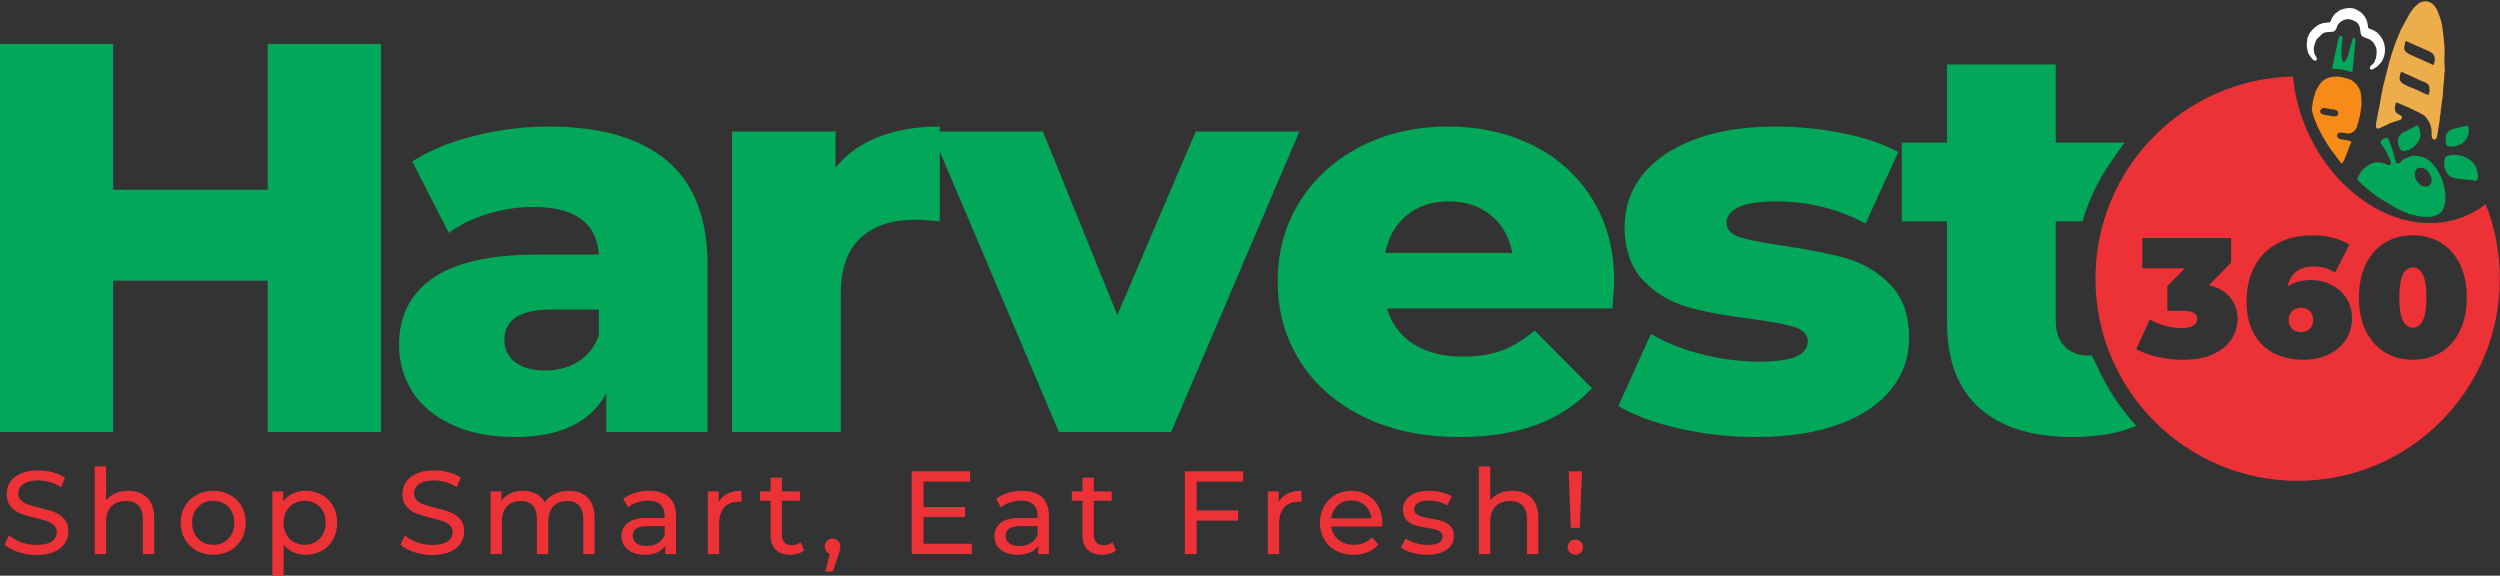 <?xml version="1.0" encoding="UTF-8"?> <svg xmlns="http://www.w3.org/2000/svg" xmlns:xlink="http://www.w3.org/1999/xlink" xmlns:xodm="http://www.corel.com/coreldraw/odm/2003" xml:space="preserve" width="99.555mm" height="22.924mm" version="1.1" style="shape-rendering:geometricPrecision; text-rendering:geometricPrecision; image-rendering:optimizeQuality; fill-rule:evenodd; clip-rule:evenodd" viewBox="0 0 9955.5 2292.4"><rect x="0" y="0" width="9955.5" height="2292.4" fill="#333333" stroke="none"/> <defs> <style type="text/css"> .fil6 {fill:#02A75A} .fil1 {fill:#EC3237} .fil2 {fill:#EDAD4B} .fil3 {fill:#F68B17} .fil4 {fill:white} .fil5 {fill:#02A75A;fill-rule:nonzero} .fil0 {fill:#EC3237;fill-rule:nonzero} </style> </defs> <g id="Layer_x0020_1">  <g id="_1753183842096"> <g> <path class="fil0" d="M144.61 2210.13c-24.79,0 -48.72,-3.85 -71.79,-11.54 -23.06,-7.69 -41.19,-17.65 -54.37,-29.89l17.42 -36.72c12.55,11.3 28.64,20.48 48.25,27.54 19.61,7.06 39.78,10.59 60.49,10.59 27.31,0 47.7,-4.63 61.2,-13.88 13.49,-9.26 20.24,-21.58 20.24,-36.96 0,-11.3 -3.69,-20.48 -11.06,-27.54 -7.38,-7.06 -16.48,-12.47 -27.3,-16.24 -10.83,-3.76 -26.13,-8 -45.9,-12.71 -24.8,-5.96 -44.8,-11.92 -60.02,-17.89 -15.22,-5.96 -28.25,-15.14 -39.08,-27.54 -10.82,-12.39 -16.24,-29.1 -16.24,-50.13 0,-17.58 4.63,-33.42 13.89,-47.55 9.26,-14.12 23.3,-25.42 42.13,-33.89 18.83,-8.47 42.21,-12.71 70.14,-12.71 19.46,0 38.61,2.51 57.44,7.53 18.83,5.02 34.99,12.24 48.48,21.66l-15.53 37.66c-13.81,-8.79 -28.56,-15.46 -44.25,-20.01 -15.69,-4.55 -31.07,-6.83 -46.14,-6.83 -26.67,0 -46.68,4.87 -60.02,14.6 -13.33,9.72 -20,22.28 -20,37.66 0,11.29 3.76,20.47 11.29,27.53 7.54,7.07 16.87,12.56 28.01,16.48 11.15,3.92 26.29,8.08 45.43,12.48 24.79,5.96 44.72,11.92 59.79,17.88 15.06,5.97 28.01,15.07 38.83,27.31 10.83,12.24 16.24,28.71 16.24,49.43 0,17.26 -4.7,33.03 -14.12,47.31 -9.41,14.28 -23.69,25.57 -42.84,33.89 -19.14,8.32 -42.68,12.48 -70.61,12.48z"></path> <path id="_1" class="fil0" d="M510.6 1954.51c31.7,0 56.88,9.18 75.56,27.54 18.67,18.36 28.01,45.27 28.01,80.73l0 143.58 -45.2 0 0 -138.4c0,-24.17 -5.8,-42.37 -17.41,-54.61 -11.62,-12.24 -28.25,-18.36 -49.9,-18.36 -24.48,0 -43.78,7.14 -57.91,21.42 -14.12,14.28 -21.18,34.76 -21.18,61.44l0 128.51 -45.19 0 0 -349.3 45.19 0 0 135.11c9.42,-11.93 21.73,-21.18 36.95,-27.78 15.23,-6.59 32.25,-9.88 51.08,-9.88z"></path> <path id="_2" class="fil0" d="M849.28 2209.18c-24.79,0 -47.08,-5.49 -66.85,-16.47 -19.77,-10.99 -35.23,-26.13 -46.37,-45.43 -11.14,-19.3 -16.71,-41.19 -16.71,-65.67 0,-24.48 5.57,-46.37 16.71,-65.67 11.14,-19.3 26.6,-34.36 46.37,-45.19 19.77,-10.83 42.06,-16.24 66.85,-16.24 24.79,0 47,5.41 66.61,16.24 19.61,10.83 34.99,25.89 46.13,45.19 11.14,19.3 16.71,41.19 16.71,65.67 0,24.48 -5.57,46.37 -16.71,65.67 -11.14,19.3 -26.52,34.44 -46.13,45.43 -19.61,10.98 -41.82,16.47 -66.61,16.47zm0 -39.54c16,0 30.36,-3.69 43.07,-11.06 12.71,-7.38 22.68,-17.73 29.89,-31.07 7.22,-13.34 10.83,-28.64 10.83,-45.9 0,-17.26 -3.61,-32.56 -10.83,-45.9 -7.21,-13.33 -17.18,-23.61 -29.89,-30.83 -12.71,-7.22 -27.07,-10.83 -43.07,-10.83 -16.01,0 -30.36,3.61 -43.08,10.83 -12.71,7.22 -22.75,17.5 -30.12,30.83 -7.38,13.34 -11.07,28.64 -11.07,45.9 0,17.26 3.69,32.56 11.07,45.9 7.37,13.34 17.41,23.69 30.12,31.07 12.72,7.37 27.07,11.06 43.08,11.06z"></path> <path id="_3" class="fil0" d="M1216.68 1954.51c24.16,0 45.82,5.33 64.96,16 19.15,10.67 34.13,25.58 44.96,44.73 10.83,19.14 16.24,41.26 16.24,66.37 0,25.11 -5.41,47.31 -16.24,66.61 -10.83,19.3 -25.81,34.29 -44.96,44.96 -19.14,10.67 -40.8,16 -64.96,16 -17.89,0 -34.29,-3.45 -49.19,-10.35 -14.91,-6.91 -27.54,-16.95 -37.9,-30.13l0 128.99 -45.19 0 0 -340.83 43.31 0 0 39.55c10.04,-13.81 22.75,-24.25 38.13,-31.31 15.38,-7.06 32.32,-10.59 50.84,-10.59zm-3.77 215.13c16.01,0 30.37,-3.69 43.08,-11.06 12.71,-7.38 22.75,-17.73 30.12,-31.07 7.38,-13.34 11.07,-28.64 11.07,-45.9 0,-17.26 -3.69,-32.56 -11.07,-45.9 -7.37,-13.33 -17.41,-23.61 -30.12,-30.83 -12.71,-7.22 -27.07,-10.83 -43.08,-10.83 -15.69,0 -29.89,3.69 -42.6,11.06 -12.71,7.38 -22.75,17.66 -30.13,30.84 -7.37,13.18 -11.06,28.4 -11.06,45.66 0,17.26 3.61,32.56 10.83,45.9 7.21,13.34 17.26,23.69 30.12,31.07 12.87,7.37 27.15,11.06 42.84,11.06z"></path> <path id="_4" class="fil0" d="M1720.81 2210.13c-24.79,0 -48.72,-3.85 -71.79,-11.54 -23.06,-7.69 -41.19,-17.65 -54.37,-29.89l17.42 -36.72c12.55,11.3 28.64,20.48 48.25,27.54 19.61,7.06 39.78,10.59 60.49,10.59 27.31,0 47.7,-4.63 61.2,-13.88 13.49,-9.26 20.24,-21.58 20.24,-36.96 0,-11.3 -3.69,-20.48 -11.06,-27.54 -7.38,-7.06 -16.48,-12.47 -27.3,-16.24 -10.83,-3.76 -26.13,-8 -45.9,-12.71 -24.8,-5.96 -44.8,-11.92 -60.02,-17.89 -15.22,-5.96 -28.25,-15.14 -39.08,-27.54 -10.82,-12.39 -16.24,-29.1 -16.24,-50.13 0,-17.58 4.63,-33.42 13.89,-47.55 9.26,-14.12 23.3,-25.42 42.13,-33.89 18.83,-8.47 42.21,-12.71 70.14,-12.71 19.46,0 38.61,2.51 57.44,7.53 18.83,5.02 34.99,12.24 48.48,21.66l-15.53 37.66c-13.81,-8.79 -28.56,-15.46 -44.25,-20.01 -15.69,-4.55 -31.07,-6.83 -46.14,-6.83 -26.67,0 -46.68,4.87 -60.02,14.6 -13.33,9.72 -20,22.28 -20,37.66 0,11.29 3.76,20.47 11.29,27.53 7.54,7.07 16.87,12.56 28.01,16.48 11.15,3.92 26.29,8.08 45.43,12.48 24.79,5.96 44.72,11.92 59.79,17.88 15.06,5.97 28.01,15.07 38.83,27.31 10.83,12.24 16.24,28.71 16.24,49.43 0,17.26 -4.7,33.03 -14.12,47.31 -9.41,14.28 -23.69,25.57 -42.84,33.89 -19.14,8.32 -42.68,12.48 -70.61,12.48z"></path> <path id="_5" class="fil0" d="M2265.69 1954.51c31.38,0 56.25,9.1 74.61,27.3 18.36,18.2 27.54,45.19 27.54,80.97l0 143.58 -45.19 0 0 -138.4c0,-24.17 -5.57,-42.37 -16.72,-54.61 -11.14,-12.24 -27.06,-18.36 -47.78,-18.36 -22.91,0 -41.11,7.14 -54.6,21.42 -13.5,14.28 -20.25,34.76 -20.25,61.44l0 128.51 -45.19 0 0 -138.4c0,-24.17 -5.57,-42.37 -16.71,-54.61 -11.14,-12.24 -27.07,-18.36 -47.78,-18.36 -22.91,0 -41.11,7.14 -54.61,21.42 -13.49,14.28 -20.24,34.76 -20.24,61.44l0 128.51 -45.19 0 0 -249.5 43.31 0 0 37.19c9.1,-12.87 21.02,-22.67 35.77,-29.42 14.75,-6.75 31.54,-10.12 50.37,-10.12 19.46,0 36.72,3.92 51.79,11.77 15.06,7.84 26.67,19.3 34.83,34.36 9.42,-14.43 22.52,-25.73 39.31,-33.89 16.79,-8.16 35.7,-12.24 56.73,-12.24z"></path> <path id="_6" class="fil0" d="M2585.06 1954.51c34.52,0 60.97,8.47 79.32,25.42 18.36,16.95 27.54,42.21 27.54,75.79l0 150.64 -42.84 0 0 -32.95c-7.53,11.61 -18.28,20.48 -32.24,26.59 -13.97,6.12 -30.52,9.18 -49.67,9.18 -27.93,0 -50.29,-6.74 -67.08,-20.24 -16.79,-13.49 -25.18,-31.22 -25.18,-53.19 0,-21.97 8,-39.62 24.01,-52.96 16,-13.34 41.42,-20.01 76.26,-20.01l71.55 0 0 -8.94c0,-19.46 -5.65,-34.37 -16.95,-44.72 -11.29,-10.36 -27.93,-15.54 -49.9,-15.54 -14.75,0 -29.18,2.43 -43.3,7.3 -14.13,4.86 -26.05,11.37 -35.78,19.53l-18.83 -33.89c12.87,-10.36 28.24,-18.28 46.13,-23.77 17.89,-5.5 36.88,-8.24 56.96,-8.24zm-10.35 219.84c17.26,0 32.16,-3.85 44.72,-11.53 12.55,-7.69 21.65,-18.6 27.3,-32.72l0 -34.84 -69.67 0c-38.29,0 -57.43,12.87 -57.43,38.6 0,12.56 4.86,22.44 14.59,29.66 9.73,7.22 23.23,10.83 40.49,10.83z"></path> <path id="_7" class="fil0" d="M2862.08 1998.76c7.84,-14.44 19.45,-25.42 34.83,-32.95 15.38,-7.54 34.05,-11.3 56.02,-11.3l0 43.78c-2.51,-0.32 -5.96,-0.47 -10.35,-0.47 -24.48,0 -43.71,7.29 -57.67,21.89 -13.97,14.59 -20.95,35.38 -20.95,62.37l0 124.28 -45.19 0 0 -249.5 43.31 0 0 41.9z"></path> <path id="_8" class="fil0" d="M3202.17 2191.77c-6.59,5.65 -14.75,9.96 -24.48,12.94 -9.73,2.98 -19.77,4.47 -30.13,4.47 -25.1,0 -44.56,-6.74 -58.37,-20.24 -13.81,-13.49 -20.71,-32.79 -20.71,-57.9l0 -136.99 -42.37 0 0 -37.19 42.37 0 0 -54.6 45.19 0 0 54.6 71.55 0 0 37.19 -71.55 0 0 135.11c0,13.49 3.37,23.85 10.12,31.07 6.75,7.21 16.4,10.82 28.95,10.82 13.81,0 25.58,-3.92 35.31,-11.76l14.12 32.48z"></path> <path id="_9" class="fil0" d="M3315.84 2144.69c8.78,0 16.08,3.06 21.89,9.18 5.8,6.12 8.7,13.73 8.7,22.83 0,4.71 -0.54,9.26 -1.64,13.65 -1.1,4.4 -3.22,11.15 -6.36,20.25l-22.12 65.43 -29.66 0 17.42 -70.14c-5.97,-2.2 -10.75,-5.89 -14.36,-11.06 -3.61,-5.18 -5.41,-11.22 -5.41,-18.13 0,-9.41 2.98,-17.1 8.94,-23.06 5.96,-5.97 13.5,-8.95 22.6,-8.95z"></path> <polygon id="_10" class="fil0" points="3869.87,2165.4 3869.87,2206.36 3630.73,2206.36 3630.73,1876.84 3863.28,1876.84 3863.28,1917.79 3677.8,1917.79 3677.8,2019 3843.04,2019 3843.04,2059.02 3677.8,2059.02 3677.8,2165.4 "></polygon> <path id="_11" class="fil0" d="M4070.15 1954.51c34.52,0 60.97,8.47 79.32,25.42 18.36,16.95 27.54,42.21 27.54,75.79l0 150.64 -42.84 0 0 -32.95c-7.53,11.61 -18.28,20.48 -32.24,26.59 -13.97,6.12 -30.52,9.18 -49.67,9.18 -27.93,0 -50.29,-6.74 -67.08,-20.24 -16.79,-13.49 -25.18,-31.22 -25.18,-53.19 0,-21.97 8,-39.62 24.01,-52.96 16,-13.34 41.42,-20.01 76.26,-20.01l71.55 0 0 -8.94c0,-19.46 -5.65,-34.37 -16.95,-44.72 -11.29,-10.36 -27.93,-15.54 -49.9,-15.54 -14.75,0 -29.18,2.43 -43.3,7.3 -14.13,4.86 -26.05,11.37 -35.78,19.53l-18.83 -33.89c12.87,-10.36 28.24,-18.28 46.13,-23.77 17.89,-5.5 36.88,-8.24 56.96,-8.24zm-10.35 219.84c17.26,0 32.16,-3.85 44.72,-11.53 12.55,-7.69 21.65,-18.6 27.3,-32.72l0 -34.84 -69.67 0c-38.29,0 -57.43,12.87 -57.43,38.6 0,12.56 4.86,22.44 14.59,29.66 9.73,7.22 23.23,10.83 40.49,10.83z"></path> <path id="_12" class="fil0" d="M4444.14 2191.77c-6.59,5.65 -14.75,9.96 -24.48,12.94 -9.73,2.98 -19.77,4.47 -30.13,4.47 -25.1,0 -44.56,-6.74 -58.37,-20.24 -13.81,-13.49 -20.71,-32.79 -20.71,-57.9l0 -136.99 -42.37 0 0 -37.19 42.37 0 0 -54.6 45.19 0 0 54.6 71.55 0 0 37.19 -71.55 0 0 135.11c0,13.49 3.37,23.85 10.12,31.07 6.75,7.21 16.4,10.82 28.95,10.82 13.81,0 25.58,-3.92 35.31,-11.76l14.12 32.48z"></path> <polygon id="_13" class="fil0" points="4765.15,1917.79 4765.15,2032.65 4930.39,2032.65 4930.39,2073.14 4765.15,2073.14 4765.15,2206.36 4718.08,2206.36 4718.08,1876.84 4950.63,1876.84 4950.63,1917.79 "></polygon> <path id="_14" class="fil0" d="M5092.07 1998.76c7.84,-14.44 19.45,-25.42 34.83,-32.95 15.38,-7.54 34.05,-11.3 56.02,-11.3l0 43.78c-2.51,-0.32 -5.96,-0.47 -10.35,-0.47 -24.48,0 -43.71,7.29 -57.67,21.89 -13.97,14.59 -20.95,35.38 -20.95,62.37l0 124.28 -45.19 0 0 -249.5 43.31 0 0 41.9z"></path> <path id="_15" class="fil0" d="M5504.66 2083.02c0,3.46 -0.32,8.01 -0.94,13.66l-202.43 0c2.83,21.96 12.48,39.62 28.95,52.95 16.48,13.34 36.96,20.01 61.44,20.01 29.81,0 53.82,-10.04 72.02,-30.13l24.95 29.19c-11.3,13.18 -25.34,23.22 -42.13,30.13 -16.79,6.9 -35.54,10.35 -56.25,10.35 -26.37,0 -49.75,-5.41 -70.15,-16.24 -20.4,-10.82 -36.17,-25.97 -47.31,-45.42 -11.14,-19.46 -16.71,-41.43 -16.71,-65.91 0,-24.16 5.42,-45.98 16.24,-65.43 10.83,-19.46 25.74,-34.6 44.72,-45.43 18.99,-10.83 40.41,-16.24 64.26,-16.24 23.85,0 45.11,5.41 63.79,16.24 18.67,10.83 33.26,25.97 43.78,45.43 10.51,19.45 15.77,41.74 15.77,66.84zm-123.34 -90.38c-21.65,0 -39.78,6.59 -54.37,19.77 -14.59,13.18 -23.15,30.44 -25.66,51.78l160.06 0c-2.51,-21.02 -11.06,-38.21 -25.66,-51.54 -14.59,-13.34 -32.71,-20.01 -54.37,-20.01z"></path> <path id="_16" class="fil0" d="M5681.87 2209.18c-20.4,0 -40.01,-2.74 -58.84,-8.23 -18.83,-5.5 -33.58,-12.48 -44.25,-20.95l18.83 -35.78c10.98,7.85 24.32,14.12 40.01,18.83 15.69,4.71 31.54,7.06 47.55,7.06 39.54,0 59.31,-11.3 59.31,-33.89 0,-7.53 -2.67,-13.5 -8,-17.89 -5.34,-4.39 -12,-7.61 -20.01,-9.65 -8,-2.04 -19.38,-4.32 -34.13,-6.83 -20.08,-3.13 -36.48,-6.74 -49.19,-10.82 -12.71,-4.08 -23.62,-10.99 -32.72,-20.72 -9.1,-9.73 -13.65,-23.38 -13.65,-40.95 0,-22.6 9.42,-40.72 28.25,-54.37 18.83,-13.66 44.09,-20.48 75.79,-20.48 16.63,0 33.26,2.04 49.9,6.12 16.63,4.08 30.28,9.57 40.95,16.47l-19.3 35.78c-20.4,-13.18 -44.41,-19.77 -72.02,-19.77 -19.15,0 -33.74,3.14 -43.78,9.42 -10.05,6.27 -15.07,14.59 -15.07,24.95 0,8.15 2.83,14.59 8.48,19.3 5.64,4.7 12.63,8.16 20.94,10.35 8.32,2.2 20.01,4.71 35.07,7.53 20.09,3.46 36.33,7.14 48.73,11.07 12.39,3.92 22.99,10.59 31.77,20 8.79,9.42 13.18,22.6 13.18,39.55 0,22.59 -9.65,40.56 -28.95,53.9 -19.3,13.34 -45.58,20 -78.85,20z"></path> <path id="_17" class="fil0" d="M6022.44 1954.51c31.7,0 56.88,9.18 75.56,27.54 18.67,18.36 28.01,45.27 28.01,80.73l0 143.58 -45.2 0 0 -138.4c0,-24.17 -5.8,-42.37 -17.41,-54.61 -11.62,-12.24 -28.25,-18.36 -49.9,-18.36 -24.48,0 -43.78,7.14 -57.91,21.42 -14.12,14.28 -21.18,34.76 -21.18,61.44l0 128.51 -45.19 0 0 -349.3 45.19 0 0 135.11c9.42,-11.93 21.73,-21.18 36.95,-27.78 15.23,-6.59 32.25,-9.88 51.08,-9.88z"></path> <path id="_18" class="fil0" d="M6246.73 1876.84l53.19 0 -8.94 225.48 -35.78 0 -8.47 -225.48zm26.83 332.34c-8.79,0 -16.16,-2.9 -22.12,-8.7 -5.97,-5.81 -8.95,-12.95 -8.95,-21.42 0,-8.48 2.98,-15.62 8.95,-21.42 5.96,-5.81 13.33,-8.71 22.12,-8.71 8.79,0 16.01,2.9 21.66,8.71 5.64,5.8 8.47,12.94 8.47,21.42 0,8.47 -2.9,15.61 -8.71,21.42 -5.81,5.8 -12.95,8.7 -21.42,8.7z"></path> <path class="fil1" d="M9898.3 812.6c36.48,91.89 56.56,192.09 56.56,296.98 0,444.69 -360.49,805.19 -805.18,805.19 -444.7,0 -805.19,-360.5 -805.19,-805.19 0,-438.48 350.49,-795.07 786.61,-804.95 5.23,57.4 18.35,116.45 40.06,175.27 107.38,291.04 383.71,466.14 617.2,391.14 40.8,-13.11 77.57,-33 109.94,-58.44zm-1101.67 322.83c36.56,9.02 64.66,25.39 84.29,49.08 19.64,23.7 29.46,52.25 29.46,85.65 0,28.44 -7.79,54.96 -23.36,79.56 -15.57,24.6 -39.61,44.58 -72.11,59.92 -32.5,15.35 -72.9,23.02 -121.2,23.02 -33.4,0 -66.69,-3.61 -99.87,-10.83 -33.17,-7.22 -62.18,-17.83 -87,-31.82l54.16 -117.81c19.41,11.28 40.29,19.86 62.63,25.72 22.35,5.87 43.9,8.81 64.66,8.81 18.51,0 33.41,-3.16 44.69,-9.48 11.29,-6.32 16.93,-15.35 16.93,-27.09 0,-21.66 -18.73,-32.5 -56.2,-32.5l-62.97 0 0 -98.17 69.74 -71.1 -169.27 0 0 -120.52 353.44 0 0 98.18 -88.02 89.38zm406.93 -20.32c28.88,0 55.74,6.32 80.57,18.96 24.82,12.64 44.69,30.47 59.58,53.49 14.9,23.02 22.34,49.43 22.34,79.22 0,32.95 -8.46,62.06 -25.39,87.34 -16.92,25.28 -40.06,44.69 -69.4,58.23 -29.34,13.54 -61.84,20.31 -97.5,20.31 -45.59,0 -85.42,-8.8 -119.5,-26.4 -34.08,-17.61 -60.6,-43.79 -79.56,-78.54 -18.96,-34.76 -28.43,-77.42 -28.43,-127.97 0,-54.17 10.94,-101.11 32.83,-140.83 21.9,-39.73 52.59,-69.97 92.09,-90.73 39.49,-20.77 85.42,-31.15 137.78,-31.15 28.44,0 55.52,3.27 81.25,9.82 25.73,6.54 47.62,15.68 65.68,27.42l-57.55 111.72c-23.48,-16.7 -52.14,-25.05 -85.99,-25.05 -27.54,0 -50.22,6.88 -68.05,20.65 -17.83,13.76 -29.45,33.74 -34.87,59.92 24.83,-17.61 56.2,-26.41 94.12,-26.41zm-40.63 207.19c14.45,0 26.18,-4.29 35.21,-12.87 9.03,-8.57 13.54,-20.31 13.54,-35.2 0,-14.9 -4.51,-26.75 -13.54,-35.55 -9.03,-8.8 -20.76,-13.2 -35.21,-13.2 -14.44,0 -26.18,4.4 -35.21,13.2 -9.02,8.8 -13.54,20.65 -13.54,35.55 0,14.89 4.52,26.63 13.54,35.2 9.03,8.58 20.77,12.87 35.21,12.87zm445.52 110.36c-41.98,0 -79.11,-9.81 -111.38,-29.45 -32.27,-19.64 -57.55,-48.07 -75.83,-85.31 -18.28,-37.24 -27.42,-81.59 -27.42,-133.05 0,-51.46 9.14,-95.8 27.42,-133.04 18.28,-37.24 43.56,-65.68 75.83,-85.32 32.27,-19.63 69.4,-29.45 111.38,-29.45 41.98,0 79.11,9.82 111.38,29.45 32.27,19.64 57.55,48.08 75.83,85.32 18.28,37.24 27.42,81.58 27.42,133.04 0,51.46 -9.14,95.81 -27.42,133.05 -18.28,37.24 -43.56,65.67 -75.83,85.31 -32.27,19.64 -69.4,29.45 -111.38,29.45zm0 -127.96c36.11,0 54.17,-39.95 54.17,-119.85 0,-79.89 -18.06,-119.84 -54.17,-119.84 -36.11,0 -54.17,39.95 -54.17,119.84 0,79.9 18.06,119.85 54.17,119.85z"></path> </g> <path class="fil2" d="M9562.24 285.52l8.87 3.89c3.55,1.31 1.85,0.78 4.54,2.27l30.54 13.72c4.66,1.6 4.63,2.56 9.03,4.44l26.75 11.98c1.75,0.76 2.82,0.99 4.8,1.86 2.44,1.08 1.71,0.97 4.58,2.09 19.85,7.75 22.89,14.17 23.44,30.04 0.35,10.06 -0.88,15.85 -4.4,22.23 -5.89,-0.66 -27.14,-11.11 -35.33,-15.09 -0.72,-0.36 -2.13,-1.16 -2.18,-1.18l-22.83 -10.11c-9.52,-2.64 -24.54,-9.14 -33.07,-14 -7.88,-4.48 -9.62,-5.13 -15.7,-11.35 -10.09,-10.34 -4.53,-31.65 0.96,-40.79zm128.06 -26.77c-7.3,-1.67 -12.38,-5.6 -18.43,-8.61 -3.23,-1.62 -6.06,-1.94 -9.7,-3.66l-37.43 -16.95c-15.43,-7.56 -43.26,-15.01 -49.69,-31.81 -3.48,-9.09 1.01,-15.28 1.7,-22.62 1.22,-13.02 1.79,-13.85 13.02,-7.97l37.55 17.05c1.69,0.75 2.79,0.98 4.66,1.81l22.98 10.37c4.32,1.99 6.35,2.96 10.23,4.42 20.24,7.58 32.02,16.56 30.64,40.71l-1.72 7.98c-1.22,4.22 -1.59,5.83 -3.81,9.28zm44.32 -40.09c2.65,-27.43 -4.8,-80.01 -8.86,-110.81 -0.15,-1.09 -0.3,-1.85 -0.49,-2.88 -0.02,-0.09 -0.46,-2.06 -0.63,-2.97 -0.97,-5.35 -1.24,-9.34 -2.51,-14.3l-7.57 -24.02c-5.54,-11.37 -2.41,-11.97 -14.36,-32.34 -12.93,-22.04 -35.66,-32.51 -60.66,-21.93 -13.33,5.64 -27.39,21.73 -35.68,32.7l-6.07 9.64c-1.4,1.73 -1.85,2.4 -2.83,3.95l-34.27 62.82c-1.04,2.07 -1.21,3.24 -2.3,5.48l-13.07 31.21c-10.06,22.9 -31.8,90.88 -37.34,117.85 -0.35,1.71 -0.93,3.96 -1.36,5.22l-11.92 47.17c-1.07,3.45 -1.87,7.31 -2.92,11.18 -3.74,13.84 -4.66,24.6 -7.47,36.2 -0.94,3.89 -2.09,6.65 -2.4,11.81l-4.07 25.49c-0.94,4.78 -2,7.18 -2.68,12.57 -1.58,12.57 -5.64,23.64 -7.05,36.37 -1.01,9.13 -10.01,42.79 -5.58,49.51 4.71,7.16 14.57,1.17 21.16,-1.74l21.55 -9.95c4.41,-1.7 6.19,-3.82 9.78,-5.17 4.31,-1.61 7.27,-2.56 11.32,-4.08l30.28 -9.79c5.29,-2.3 10.27,-6.08 7.88,-12.74 -3.87,-10.79 -27.99,-8.63 -27.73,-33.06 0.05,-4.7 0.95,-9.11 2.02,-13.22 2.28,-8.81 0.44,-12.35 9.23,-9.36 3.23,1.09 2.74,1.17 5.45,2.6l15.58 6.5c3.07,1.55 1.14,0.92 5.32,2.42 14.94,5.34 39.11,18.45 55.5,25.69l5.65 3.23c0.21,0.11 0.51,0.25 0.74,0.35 13.48,5.8 24.48,12.97 31.34,26.71 2.46,4.94 3.69,4.71 5.86,9.21 8.1,16.85 10.69,30.17 9.92,52.47 -0.28,8.2 3.57,19.12 12.74,16.72 8.45,-2.22 8.67,-14.6 10.49,-22.59l2.13 -8.67c0.42,-5.47 0.05,-8.3 1.29,-12.89 2.51,-9.28 2.18,-18.34 4.25,-25.08 2.65,-8.61 0.36,-18.36 3.04,-26.32 1.97,-5.85 1.59,-4.26 1.42,-12.49l6.67 -51.79c0.47,-5.21 1.74,-8.42 2.22,-11.84 1.29,-9.3 0.37,-18.68 1.51,-27.69 1.11,-8.72 1.45,-17.17 2.18,-25.66 0.5,-5.82 1.33,-6.16 1.62,-13.56 0.32,-7.99 -0.14,-19.55 1.69,-27.41 0.85,-3.65 1.16,-8.28 0.99,-12.69 -0.73,-18.18 -2.58,-41.69 -1,-58.03z"></path> <path class="fil3" d="M9247.84 431.63c7.55,-3.99 9.57,0.04 22.86,0.75 6.09,0.33 6.24,1.29 10.65,2.45l12.96 1.21c18.67,2.69 18.95,16.89 14.65,22.53 -6.83,8.95 -22.49,3.69 -35.76,1.53l-1.89 -0.31c-11.64,-1.83 -26.75,-3.34 -30.55,-11.46 -3.96,-8.44 1.58,-13.8 7.08,-16.7zm88.17 203.35c1.39,-2.88 0.44,-0.79 1.12,-3.29l5.34 -13.46c2.37,-6.73 5.81,-12.57 7.61,-19.1 2.46,-8.89 7.09,-17.39 10.52,-26.21 2.45,-6.34 4.53,-10.03 -2.78,-12.26l-30.45 -5.1c-24.64,-1.78 -26.1,-25.06 -10.59,-27.3 3.29,-0.48 6.84,-0.35 10.12,-0.06 16.48,1.43 33.84,10.02 50.41,-8.69 2.96,-3.35 5.4,-6.98 7.3,-11.83l8.62 -28.66c0.98,-7.71 2.6,-8.95 3.49,-14.05 3.95,-22.62 8.39,-40.29 7.21,-64 -0.81,-16.13 -0.87,-29.85 -7.32,-43.88 -0.75,-1.64 -1.37,-4.32 -2.81,-6.66l-7.29 -11.1c-6.71,-8.02 -11.08,-12.27 -19.47,-17.97 -5.18,-3.53 -6.41,-3.73 -12.5,-6.5l-21.44 -6.07c-8.43,-1.69 -14.08,-3.32 -23.54,-3.78 -12.18,-0.6 -23.93,0.9 -34.59,3.67 -7.72,2.02 -20.09,8.68 -25.22,13.6l-3.54 3.27c-0.19,0.17 -0.45,0.37 -0.63,0.54l-7.38 8.58c-0.15,0.19 -0.35,0.46 -0.49,0.65 -0.14,0.2 -0.33,0.48 -0.47,0.67 -0.14,0.2 -0.32,0.48 -0.46,0.67l-14.3 24.86c-1.39,2.63 -1.51,2.85 -2.45,6.51 -0.05,0.2 -0.66,2.63 -0.66,2.63l-6.61 22.01c-2.65,12.84 -2.95,11.63 -4.15,25.25 -0.04,0.4 -0.18,1.51 -0.23,1.9 -0.41,3.07 -0.8,4.38 -1.36,7.24 -2.39,12.29 0.11,16.53 3.56,27.71l0.79 2.77c2.47,9.99 5.53,17.88 9.8,26.51l1.07 2.42c0.11,0.3 0.18,0.59 0.27,0.91 3.35,11.97 6.62,15.35 11.62,27.11l10.33 19.17c1.38,2.71 0.76,2.68 2.74,5.97l10.87 18.36c0.14,0.22 0.33,0.48 0.48,0.7l3.05 5.03c5.47,9.03 17.12,27.88 23.39,35.33l23.95 32.25c4.57,5.55 11.52,18.16 18.5,19.56l8.57 -15.88z"></path> <path class="fil4" d="M9271.08 127.54c15.27,-1 24.16,0.95 30.46,-9.73 9.32,-15.79 0.97,-16.85 23.66,-33.75 2.62,-1.95 10.01,-5.24 13.56,-6.28 8.86,-2.59 17.24,-1.13 25.2,0.91 5.94,1.53 6.11,2.75 11,4.51l8.53 4.91c29.69,24.87 -0.06,54.34 40.34,63.59l9.34 3.97c5.06,2.18 2.29,0.36 6.6,3.65l6.77 5.63c0.25,0.23 0.96,0.88 1.2,1.11 0.2,0.19 2.11,2.13 2.21,2.24 4.74,5.08 8.02,11.88 10.76,18.21 5.94,13.7 3.65,28.69 1.28,42.93 -0.86,5.17 -0.94,3.28 -2.49,6.42 -4.49,9.11 -2.3,13.94 -15.01,23.26 -14.25,10.45 -4.89,20.4 3.21,17.72 2.2,-0.73 1.65,-0.98 3.61,-2.17l17.36 -11.47 14.68 -15.93c0.13,-0.2 0.3,-0.49 0.43,-0.69l3.88 -7.29c7.06,-13.53 10.84,-29.66 9.78,-45.97 -1.09,-16.92 -4.98,-29.86 -14.17,-43.62 -21.8,-32.62 -41.99,-31.51 -52.88,-38.28 -1.8,-32.93 -15.09,-57.36 -43.82,-71.62 -2.11,-1.05 -4.02,-2.32 -5.96,-3.2 -17.62,-8.03 -41.36,-4.25 -58.71,2.15 -3.05,1.13 -2.82,1.15 -5.19,2.75 -10.9,7.42 -20.77,13.4 -27.58,25.77l-1.24 2.21c-0.13,0.21 -0.33,0.47 -0.46,0.68 -1.27,2.04 -0.3,0.11 -1.28,1.99 -1.15,2.18 -1.19,3.19 -2.29,5.51 -1.76,3.72 -2.51,7.88 -4.66,9.97 -7.06,3.79 -23.84,1.87 -32.56,5.65 -3.4,1.47 -11.04,3.7 -13.57,5.22 -14.59,8.77 -27.3,20.53 -36.4,35.21 -1.5,2.42 -1.73,3.5 -2.91,5.95 -8.64,18 -4.8,14.67 -6.94,29.22 -0.06,0.39 -0.28,1.43 -0.35,1.8 -2.09,11.72 1.24,25.37 3.82,35.85 2.05,8.27 7.9,15.67 13.24,22.37 4.83,6.07 11.05,16.08 21.66,11.01 1.4,-3.9 1.19,-6.81 -0.41,-10.77 -3.47,-8.58 -9.12,-9.35 -10.36,-27.4 -0.46,-6.89 -0.81,-9.68 0.48,-15.65 0.46,-2.11 0.97,-4.7 1.4,-6.27 0.7,-2.54 0.46,-1.52 1.05,-3.27l0.83 -2.44c2.54,-6.93 3.33,-10.86 7.07,-17.33l21.28 -21.09c0.23,-0.13 0.53,-0.27 0.75,-0.4 0.23,-0.13 0.53,-0.28 0.75,-0.41l2.7 -1.79c2.19,-1.47 2.44,-1.77 5.3,-2.81 4.41,-1.59 8.81,-2.33 13.92,-2.66l1.13 -0.08z"></path> <g> <path class="fil5" d="M1517.38 174.95l0 1545.53 -451.31 0 0 -602.76 -615.42 0 0 602.76 -451.32 0 0 -1545.53 451.32 0 0 580.68 615.42 0 0 -580.68 451.31 0zm668.91 328.98c205.14,0 361.7,45.31 469.54,135.78 107.85,90.49 161.85,229.35 161.85,416.19l0 664.58 -403.45 0 0 -154.55c-62.3,116.28 -183.88,174.42 -364.71,174.42 -95.73,0 -178.55,-16.19 -248.45,-48.57 -69.9,-32.38 -122.75,-76.22 -158.41,-131.37 -35.67,-55.15 -53.56,-118.13 -53.56,-188.78 0,-113.34 44.87,-201.33 134.47,-263.84 89.62,-62.51 227.94,-93.84 414.85,-93.84l246.17 0c-7.6,-126.58 -94.97,-189.88 -262.12,-189.88 -59.27,0 -119.34,9.24 -180.08,27.6 -60.74,18.35 -112.44,43.79 -155,76.17l-145.87 -284.82c68.38,-44.15 151.58,-78.38 249.59,-102.66 98.01,-24.28 196.4,-36.43 295.18,-36.43zm-15.96 971.47c50.15,0 94.22,-11.77 132.21,-35.32 37.99,-23.55 65.34,-58.14 82.05,-103.77l0 -103.78 -186.9 0c-126.04,0 -189.19,40.48 -189.19,121.44 0,36.8 14.48,66.28 43.3,88.31 28.84,22.03 68.39,33.12 118.53,33.12zm1157.2 -808.09c44.07,-54.46 101.43,-95.31 172.09,-122.54 70.66,-27.23 151.58,-40.84 242.75,-40.84l0 377.55c-39.5,-4.42 -72.18,-6.63 -98.01,-6.63 -92.7,0 -165.25,24.29 -217.67,72.86 -52.44,48.58 -78.65,122.91 -78.65,223l0 549.77 -433.08 0 0 -1196.68 412.57 0 0 143.51zm1846.67 -143.51l-510.58 1196.68 -446.76 0 -508.3 -1196.68 444.48 0 296.32 730.81 312.27 -730.81 412.57 0zm1254.04 600.55c0,2.94 -2.28,37.53 -6.85,103.77l-898.06 0c18.24,61.82 53.57,109.29 105.99,142.41 52.42,33.12 118.14,49.68 197.16,49.68 59.27,0 110.56,-8.1 153.87,-24.29 43.3,-16.19 86.98,-42.69 131.05,-79.49l227.94 229.63c-120.04,129.53 -295.56,194.29 -526.53,194.29 -144.36,0 -271.24,-26.49 -380.65,-79.48 -109.41,-52.99 -194.13,-126.59 -254.15,-220.79 -60.03,-94.21 -90.05,-200.92 -90.05,-320.15 0,-117.75 29.26,-223.36 87.77,-316.83 58.5,-93.47 139.42,-166.7 242.75,-219.69 103.33,-52.99 219.57,-79.48 348.74,-79.48 123.08,0 234.77,24.65 335.07,73.96 100.29,49.31 179.68,120.7 238.19,214.17 58.5,93.47 87.76,204.23 87.76,332.29zm-658.74 -322.36c-66.86,0 -122.7,18.4 -167.54,55.2 -44.82,36.8 -73.32,86.85 -85.47,150.14l506.02 0c-12.15,-63.29 -40.65,-113.34 -85.47,-150.14 -44.84,-36.8 -100.68,-55.2 -167.54,-55.2zm1222.12 938.36c-103.33,0 -205.14,-11.41 -305.43,-34.22 -100.3,-22.82 -180.83,-52.62 -241.62,-89.42l129.92 -287.03c56.23,33.86 123.09,60.72 200.59,80.59 77.5,19.87 154.24,29.81 230.22,29.81 69.89,0 119.66,-6.99 149.29,-20.98 29.64,-13.98 44.46,-34.22 44.46,-60.72 0,-26.49 -17.86,-45.26 -53.57,-56.3 -35.71,-11.04 -92.32,-21.71 -169.82,-32.01 -98.76,-11.78 -182.73,-27.23 -251.86,-46.37 -69.14,-19.13 -128.79,-54.46 -178.93,-105.98 -50.15,-51.51 -75.22,-123.64 -75.22,-216.37 0,-76.54 23.55,-144.62 70.65,-204.23 47.11,-59.61 115.88,-106.72 206.29,-141.31 90.42,-34.59 198.68,-51.88 324.8,-51.88 89.67,0 178.56,8.83 266.7,26.49 88.13,17.67 161.83,42.69 221.1,75.07l-129.92 284.82c-109.41,-58.88 -227.94,-88.32 -355.59,-88.32 -68.38,0 -118.53,7.73 -150.44,23.19 -31.91,15.45 -47.86,35.69 -47.86,60.71 0,27.97 17.47,47.47 52.42,58.51 34.95,11.04 92.69,22.45 173.23,34.23 101.82,14.71 186.15,31.64 253.01,50.78 66.86,19.13 124.99,54.09 174.37,104.87 49.39,50.78 74.09,121.81 74.09,213.06 0,75.07 -23.56,142.41 -70.67,202.03 -47.11,59.61 -116.63,106.34 -208.56,140.2 -91.93,33.85 -202.49,50.78 -331.65,50.78zm1516.04 -44.26c-25.61,10.7 -54.06,19.57 -85.36,26.6 -52.42,11.77 -108.26,17.66 -167.53,17.66 -161.07,0 -284.91,-38.27 -371.53,-114.81 -86.62,-76.54 -129.92,-190.62 -129.92,-342.22l0 -401.84 -180.08 0 0 -313.52 180.08 0 0 -311.32 433.08 0 0 311.32 274.4 0c-17,21.8 -32.99,44.42 -47.89,67.8 -53.3,73.36 -94.22,156.28 -119.68,245.72l-106.83 0 0 397.42c0,42.69 11.76,76.17 35.32,100.46 23.55,24.29 55.09,36.43 94.6,36.43 4.83,0 9.6,-0.12 14.32,-0.35 6.5,14.63 13.44,29.03 20.8,43.17 38.99,87.73 92.01,167.84 156.22,237.48z"></path> <g> <path class="fil6" d="M9630.59 669.86c0.26,-0.1 0.46,-0.46 0.6,-0.56 0.15,-0.09 0.45,-0.41 0.65,-0.51l14.67 -0.87c19.98,4.19 40.77,34 36.17,55.11 -0.44,2.01 -0.45,1.91 -0.95,3.44l-2.72 6.15c-9.03,14.49 -26.81,12.43 -37.13,5.58 -2.15,-1.43 -3.29,-2.4 -5.2,-3.82l-12.84 -13.89c-5.44,-8.36 -10.02,-25.59 -6.85,-35.75l1.39 -3.05c0.11,-0.22 0.27,-0.51 0.38,-0.73l5.76 -8.88c4.65,-4.54 4.23,-1.54 6.07,-2.22zm-124.24 -121.15c-6.32,-2.17 -23.81,9.23 -25.65,13.3 -3.01,6.63 1.85,11.18 3.99,15.02 2.42,4.34 1.92,2.97 4.24,6.1 10.54,14.17 17.74,29.4 25.54,45.17 2.36,4.78 3.67,10.47 5.79,15.41 2.83,6.58 0.48,9.4 -2.58,13.66 -6.43,0.61 -6.26,0.59 -11.04,-1.8 -12,-5.98 -16.43,-4.94 -24.92,-8.11 -7.82,-2.92 -25.13,-0.7 -29.67,0.74 -5.32,1.69 -4.11,2.61 -9.81,4.14 -6.93,1.85 -4.12,1.34 -8.6,4.13 -23.22,14.48 -37.75,30.94 -47.34,58.65 5.38,6.53 14.3,13.96 20.92,19.76 23.13,20.28 30.9,27.56 55.76,44.8 4.07,2.81 7.74,4.69 11.46,7.67 1.87,1.51 3.88,3.28 5.67,4.42l55.8 33.85c4.93,3.51 19.05,9.15 23.03,11.46l27.17 11.49c9.42,4.03 -0.36,2.11 10.47,3.5 5.92,0.77 4,1.42 7.37,2.9 3.51,1.54 4.68,0.44 8.76,1.07l22.49 5.9c4.5,0.71 14.15,0.6 18.93,0.73 13.12,0.35 21.33,3.05 37.04,-1.92l18.77 -7.06c0.3,-0.17 1.2,-0.65 1.5,-0.83l13.41 -12.76c0.13,-0.2 0.29,-0.5 0.42,-0.7l1.9 -3.69c3.98,-7.21 8.57,-22.47 9.47,-29.03 4.43,-32 -3.19,-74.89 -17.05,-104.06 -14.68,-30.88 -40.31,-69.58 -74.87,-77.8l-6.53 -2.35c-16.31,-4.43 -36.84,-3.29 -51.6,4.51 -3.48,1.84 -4.36,2.09 -7.01,3.2 -15.44,6.45 -22.24,19.81 -29.45,20.78 -10.56,1.41 -12.6,-16.57 -15.07,-26.74 -1.13,-4.66 -1.34,-4.36 -2.56,-7.99l-4.12 -17.43c-1.12,-4.19 -1.47,-3.45 -2.78,-6.36 -3.64,-8.07 -11.18,-40.96 -19.25,-43.73z"></path> <path class="fil6" d="M9744.97 690.57c8,11.28 25.28,19.57 37.5,20.62l51.96 5.22c2.91,0.13 10.36,0.37 13.2,1.11 4,1.03 6.04,3.12 12.2,1.81 16.03,-3.39 4.75,-44.69 -2.53,-58.18l-5.68 -9.1c-9.46,-13.74 -24.09,-20.48 -33.09,-25.61 -18.27,-10.41 -57.96,-13.92 -74.19,-4.44 -11.32,6.61 -8.19,9.56 -9.86,19.55 -1.17,7.02 -2.06,19.9 0.21,27.84l10.28 21.18z"></path> <path class="fil6" d="M9332.26 247.6c-7.25,-8.33 -6.88,-16.95 -7.82,-31.49 -0.41,-6.41 -0.83,-12.56 -0.39,-18.71l2.69 -32.66c0.74,-3.76 2.57,-10.04 1.07,-15.71 -1.15,-4.33 -5.65,-8.27 -10.91,-4.95 -3.82,2.41 -1.55,2.83 -4.18,9.13 -3.35,8.05 -1.06,7.6 -3.32,15.09 -0.81,2.69 -0.26,0.4 -1.15,3.27 -1.6,5.16 -1.24,9.58 -2.67,14.75 -1.3,4.71 -1.84,2.41 -2.26,7.4 -0.44,5.23 0.71,3.45 -1.37,7.73 -3.29,6.8 -1.69,6.41 -3.04,14.05 -1.2,6.83 -3.34,4.34 -3.33,15.13l-4.1 22.39c-0.87,2.86 -1.55,3.6 -2.1,6.59 -4.41,23.96 3.42,11.75 20.89,15.55 5.44,1.19 13.98,1.18 18.99,2.53 5.55,1.51 2,1.55 9.7,2.22 11.36,0.98 8.07,1.43 13.21,3.57 3.92,1.63 -2.04,-0.09 2.43,0.66 12.36,2.07 3.36,1.42 10.1,3.04 4.79,-3.88 4.35,-7.82 4.89,-15.7l5.25 -52.99c0.27,-13.62 3.27,-31.38 3.31,-36.63 0.12,-18.1 6.2,-25.46 -4.26,-31.45 -7.28,2.24 -5.66,3.95 -7.32,10.67l-3.35 14.07c-0.95,3.38 -1.62,2.77 -2.5,6.17l-9.06 33.72c-2.52,9.51 -9.62,30.51 -19.4,32.56z"></path> <path class="fil6" d="M9637.6 544.9c3.77,-9.85 -2.63,-34.88 -6.5,-40.64 -1.31,-1.96 -4.07,-5 -7.7,-5.03 -4.54,-0.04 -4,2.24 -7.21,4.23l-36.38 19.3c-1.96,0.97 -2.53,1.25 -4.08,1.88 -21.4,8.69 -31.31,28.73 -24.89,52.7 8.38,31.26 21.88,25.65 43.18,18.69 5.04,-1.64 12.69,-6.63 16.64,-9.8 9.87,-7.9 23.56,-24.05 25.79,-35.88l1.15 -5.45z"></path> <path class="fil6" d="M9769.83 513.09c-5.28,1.18 -8.32,3.42 -14.52,6.55 -6.01,3.03 -9.95,10.13 -13.13,15.38 -2.74,4.52 -2.39,4.22 -2.98,10.4l-0.19 2.01c-0.35,5.88 0.56,15.49 1.29,21.49 0.92,7.63 2.52,10.51 8.39,12.78 5.74,2.21 11.9,2 19.11,1.52 11.59,-0.77 28.49,-6.33 38.06,-12.7l1.91 -1.57c15.98,-15.01 24.67,-30.18 23.35,-52.75 -0.77,-13.23 -1.47,-9.01 -5.62,-16.04l-55.67 12.93z"></path> </g> </g> </g> </g> </svg> 